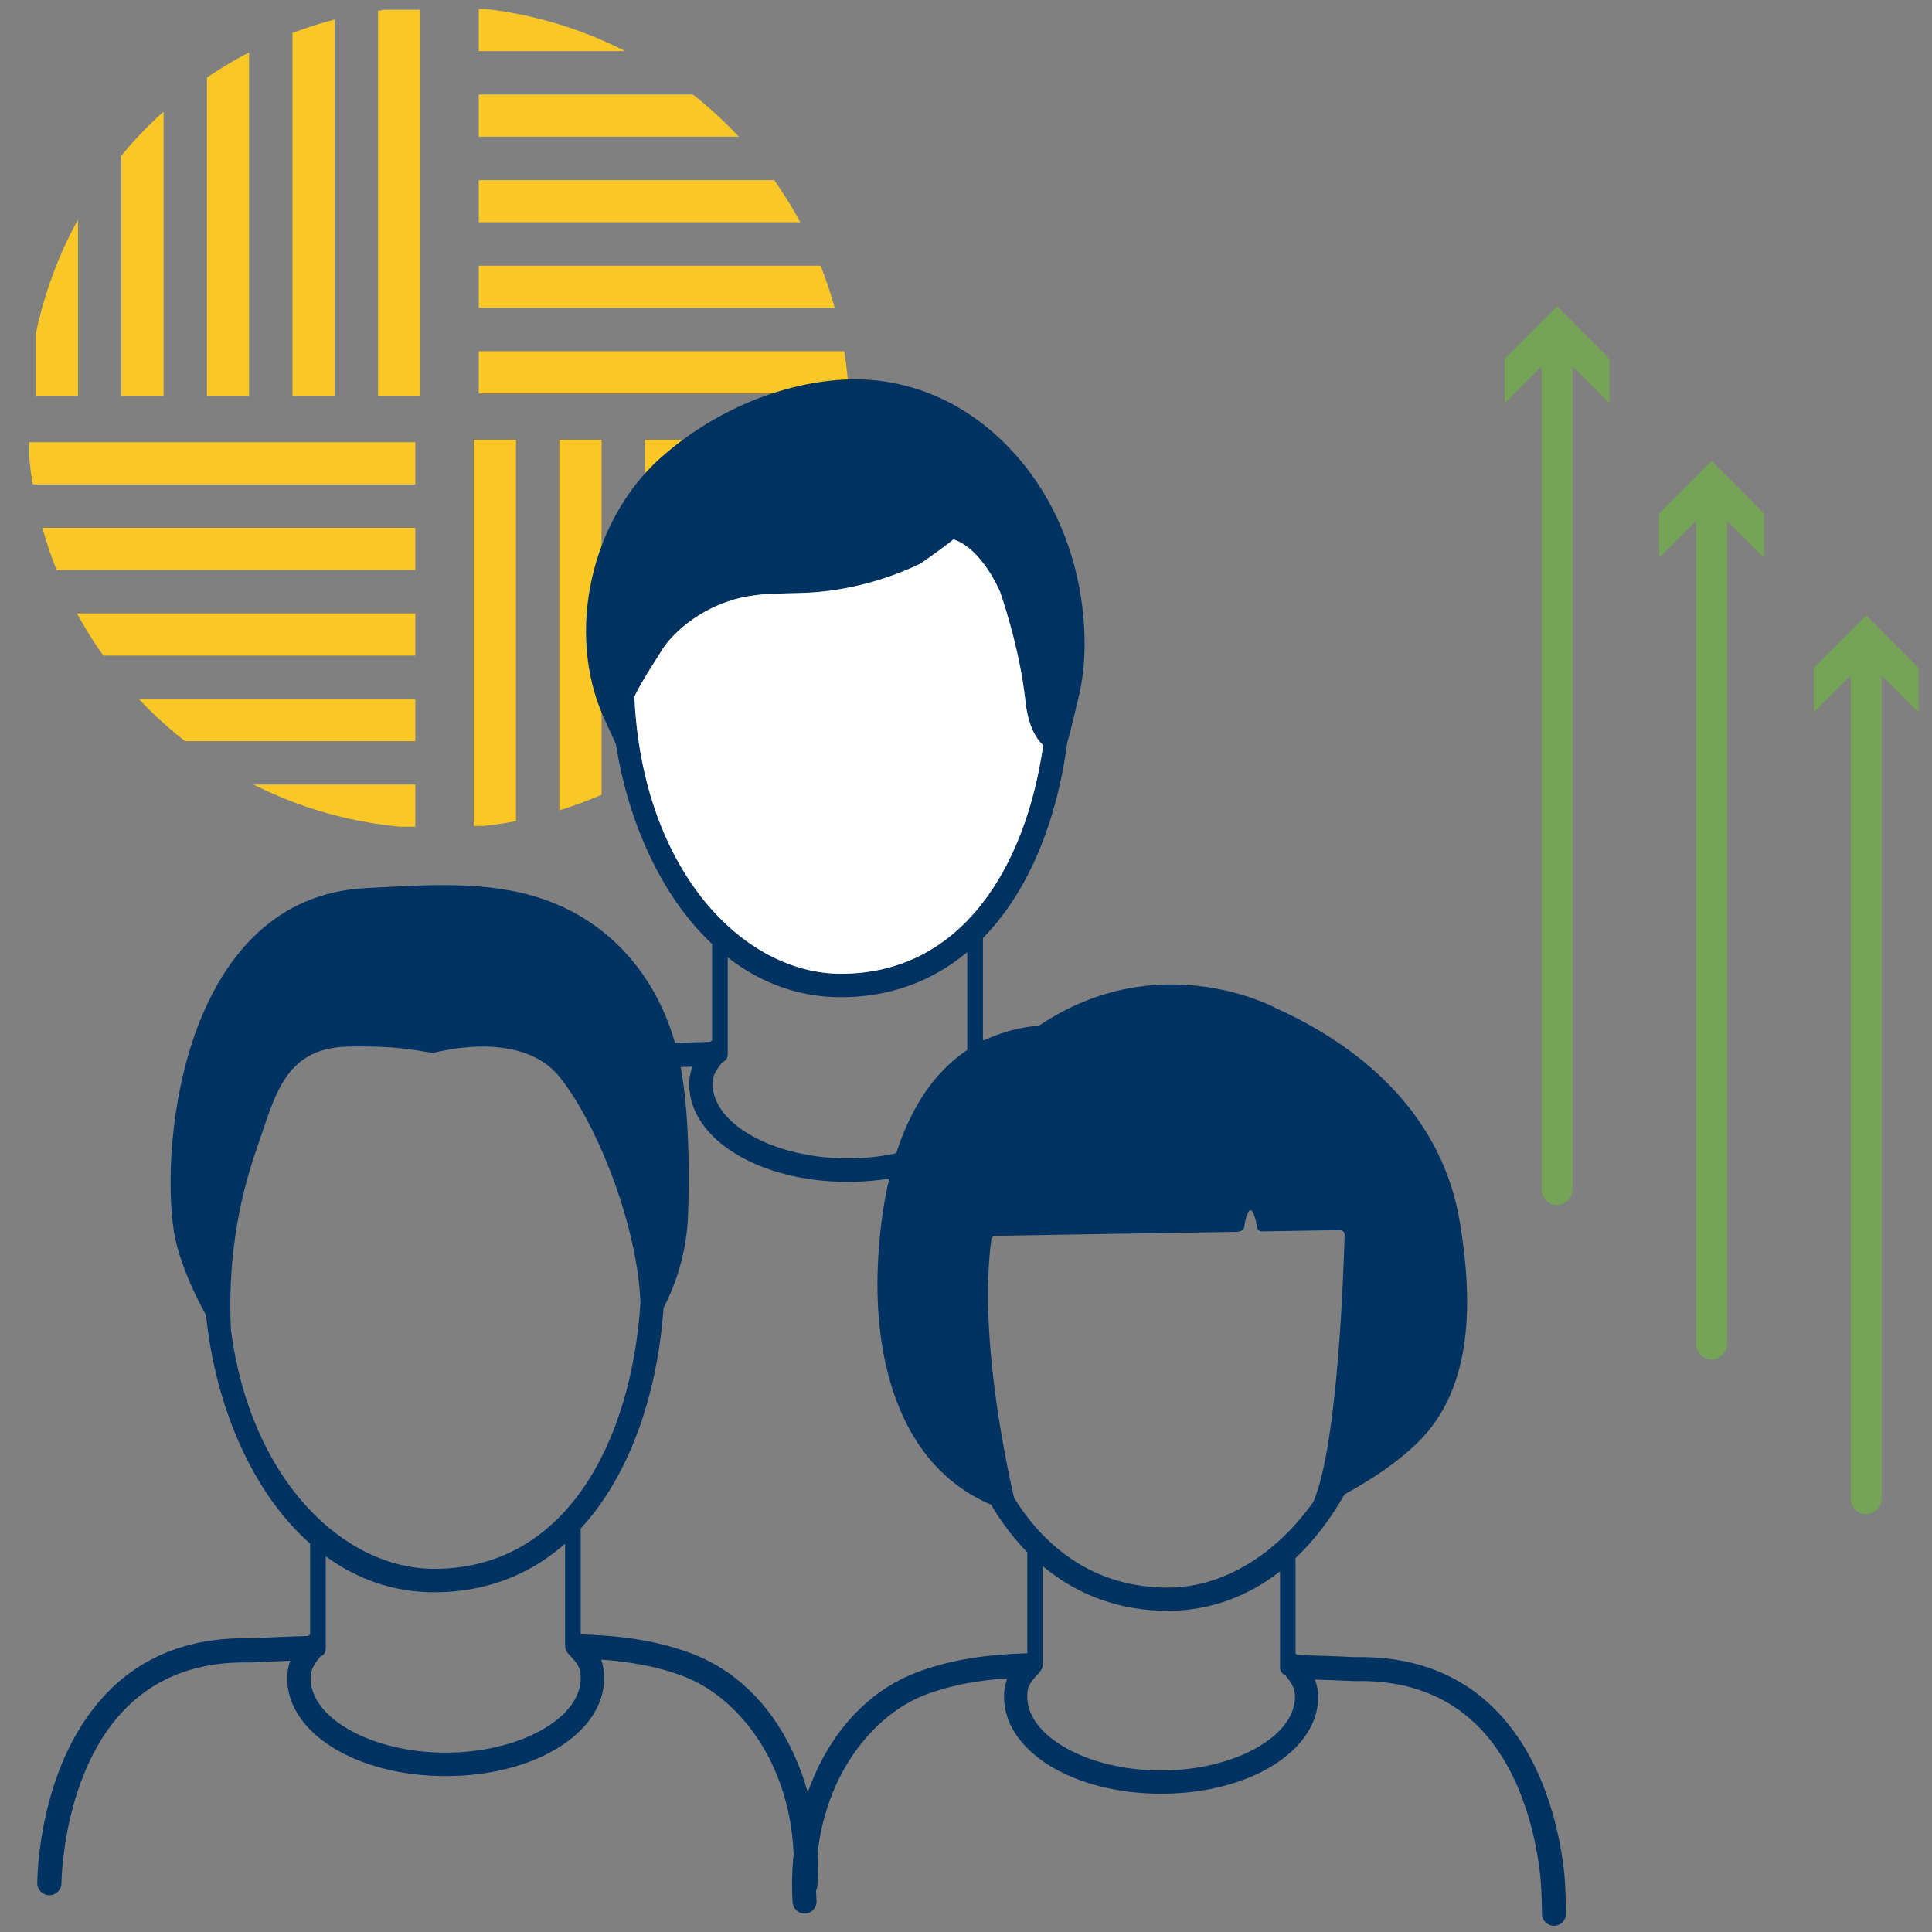 <?xml version="1.0" encoding="utf-8"?>
<!-- Generator: Adobe Illustrator 26.2.1, SVG Export Plug-In . SVG Version: 6.00 Build 0)  -->
<svg version="1.1" id="Layer_1" xmlns="http://www.w3.org/2000/svg" xmlns:xlink="http://www.w3.org/1999/xlink" x="0px" y="0px"
	 viewBox="0 0 500 500" style="enable-background:new 0 0 500 500;" xml:space="preserve">
<rect x="0" y="0" width="500" height="500" fill="#808080" stroke="none"/>
<style type="text/css">
	.st0{clip-path:url(#SVGID_00000122707784815989119750000003781715446010520973_);}
	.st1{opacity:0.8;fill:#FFFFFF;}
	.st2{fill:#003262;}
	.st3{fill:#FFFFFF;}
	.st4{fill:#A3D0DA;}
	.st5{fill:none;stroke:#1A3561;stroke-width:33.569;stroke-linecap:round;stroke-miterlimit:10;}
	.st6{fill:#A5D1DC;}
	.st7{fill:none;stroke:#971C0B;stroke-width:7.84;stroke-linecap:round;stroke-miterlimit:10;}
	.st8{fill:#971C0B;}
	.st9{fill:none;stroke:#971C0B;stroke-width:8;stroke-linecap:round;stroke-miterlimit:10;}
	.st10{clip-path:url(#SVGID_00000095326143913959077860000002809357947784253365_);}
	.st11{fill:#FAC826;}
	.st12{fill:none;stroke:#75A457;stroke-width:8;stroke-linecap:round;stroke-miterlimit:10;}
	.st13{fill:#75A457;}
	.st14{fill:none;stroke:#971C0B;stroke-width:8.266;stroke-linecap:round;stroke-miterlimit:10;}
</style>
<g id="Artwork_11_1_">
	<g>
		<defs>
			<circle id="SVGID_00000159466011383475355990000017364491611720974238_" cx="113.455" cy="108.017" r="106.409"/>
		</defs>
		<clipPath id="SVGID_00000137131432826474549270000017529392290588014525_">
			<use xlink:href="#SVGID_00000159466011383475355990000017364491611720974238_"  style="overflow:visible;"/>
		</clipPath>
		<g style="clip-path:url(#SVGID_00000137131432826474549270000017529392290588014525_);">
			<rect x="7.54" y="158.748" class="st11" width="99.94" height="10.913"/>
			<rect x="7.54" y="136.602" class="st11" width="99.94" height="10.913"/>
			<rect x="7.54" y="114.456" class="st11" width="99.94" height="10.913"/>
			<rect x="7.54" y="180.894" class="st11" width="99.94" height="10.913"/>
			<rect x="7.54" y="203.039" class="st11" width="99.94" height="10.913"/>
			<rect x="166.911" y="113.813" class="st11" width="10.913" height="99.94"/>
			<rect x="189.057" y="113.813" class="st11" width="10.913" height="99.94"/>
			<rect x="211.203" y="113.813" class="st11" width="10.913" height="99.94"/>
			<rect x="144.766" y="113.813" class="st11" width="10.913" height="99.94"/>
			<rect x="122.62" y="113.813" class="st11" width="10.913" height="99.94"/>
			<rect x="123.895" y="46.61" class="st11" width="99.94" height="10.913"/>
			<rect x="123.895" y="68.756" class="st11" width="99.94" height="10.913"/>
			<rect x="123.895" y="90.901" class="st11" width="99.94" height="10.913"/>
			<rect x="123.895" y="24.464" class="st11" width="99.94" height="10.913"/>
			<rect x="123.895" y="2.318" class="st11" width="99.94" height="10.913"/>
			<rect x="53.551" y="2.518" class="st11" width="10.913" height="99.938"/>
			<rect x="31.405" y="2.518" class="st11" width="10.913" height="99.938"/>
			<rect x="9.259" y="2.518" class="st11" width="10.913" height="99.938"/>
			<rect x="75.696" y="2.518" class="st11" width="10.913" height="99.938"/>
			<rect x="97.842" y="2.518" class="st11" width="10.913" height="99.938"/>
		</g>
	</g>
</g>
<g>
	<path class="st2" d="M205.128,492.334c0.108,1.641,1.472,2.9,3.093,2.9c0.068,0,0.137-0.002,0.207-0.007
		c1.71-0.112,3.005-1.59,2.893-3.299c-1.873-28.524,13.256-47.624,28.105-53.301c6.759-2.583,13.947-3.771,21.28-4.287
		c-0.518,1.328-0.862,2.794-0.862,4.772c0,14.073,17.859,25.098,40.656,25.098c22.798,0,40.657-11.024,40.657-25.098
		c0-1.725-0.375-3.135-0.874-4.436c3.355,0.12,6.748,0.216,10.025,0.385l0.12,0.006l0.12-0.003
		c12.888-0.329,23.486,3.444,31.481,11.22c11.383,11.069,15.162,27.884,16.416,37.643c0.594,4.625,0.621,11.276,0.622,11.369
		c0.004,1.711,1.393,3.097,3.102,3.097c0.002,0,0.004,0,0.005,0c1.713-0.003,3.099-1.392,3.098-3.105
		c0-0.381-0.021-6.936-0.539-11.362c-1.226-10.485-5.236-29.292-18.351-42.066c-9.216-8.976-21.283-13.339-35.871-13.002
		c-4.801-0.248-9.76-0.394-14.714-0.542c-0.179-0.104-0.325-0.273-0.518-0.346v-24.407c0-0.1-0.043-0.186-0.057-0.283
		c4.936-4.611,9.15-10.286,12.761-16.556c6.776-3.727,13.32-7.963,18.867-13.344c14.973-14.522,14.105-38.127,10.947-57.142
		c-4.411-26.56-23.739-44.557-47.527-55.307c-0.022-0.01-0.041-0.019-0.062-0.031c-1.021-0.548-30.389-16.009-61.009,4.339
		c-0.162,0.107-0.345,0.175-0.538,0.194c-31.604,3.153-40.33,35.069-41.479,62.212c-1.03,24.325,5.52,51.705,29.362,61.779
		c0.168,0.283,0.313,0.595,0.484,0.875c2.64,4.318,5.592,8.126,8.824,11.417v26.142c-9.727,0.299-19.417,1.445-28.641,4.971
		c-10.926,4.177-19.741,12.683-25.493,24.599C206.676,467.873,204.336,480.269,205.128,492.334z M302.244,410.864
		c-17.994,0-31.088-9.278-39.793-23.2c-2.561-11.127-9.068-42.934-5.907-66.808c0.078-0.592,0.584-1.033,1.181-1.043
		c0,0,61.979-1.009,62.055-1.01c0.908-0.015,2.076-0.188,2.23-1.27c0.163-1.145,0.409-2.358,0.864-3.429
		c0.129-0.305,0.395-0.96,0.832-0.88c0.366,0.066,0.582,0.595,0.712,0.888c0.264,0.602,0.45,1.236,0.599,1.875
		c0.14,0.599,0.187,1.246,0.372,1.83c0.163,0.515,0.621,0.877,1.171,0.868l20.194-0.333c0.687-0.011,1.243,0.551,1.226,1.238
		c-0.21,8.171-1.657,53.865-8.01,68.946c-0.006,0.014,0.002,0.027-0.004,0.042C329.802,402.945,315.919,410.864,302.244,410.864z
		 M265.853,439.111c0-2.669,0.483-3.404,3.193-6.334c0.285-0.307,0.49-0.659,0.623-1.03c0.115-0.253,0.188-0.529,0.188-0.825v-3.144
		v-22.46c9.079,7.565,20.007,11.557,32.387,11.557c11.087,0,20.806-3.825,29.027-10.194v21.469v2.204
		c-0.019,0.146-0.002,0.289,0,0.437v0.843c0,0.865,0.557,1.586,1.324,1.866c1.792,2.212,2.551,3.513,2.551,5.612
		c0,10.347-15.867,19.088-34.647,19.088S265.853,449.458,265.853,439.111z"/>
	<path class="st2" d="M168.871,276.438l0.121,0.003l0.121-0.006c3.309-0.171,6.734-0.268,10.121-0.389
		c-0.504,1.314-0.883,2.737-0.883,4.479c0,14.208,18.03,25.338,41.047,25.338c23.016,0,41.046-11.13,41.046-25.338
		c0-1.997-0.347-3.477-0.87-4.817c7.403,0.52,14.66,1.72,21.484,4.328l27.974,18.982c-5.807-12.03-14.706-20.618-25.737-24.834
		c-9.312-3.559-19.095-4.716-28.915-5.018v-26.392c3.263-3.323,6.243-7.167,8.909-11.527c6.569-10.744,10.966-24.263,12.916-39.113
		c1.08-3.572,2.331-9.303,2.546-10.106c1.743-6.494,2.202-13.015,1.817-19.752c-0.816-14.271-5.457-28.528-14.044-40.036
		c-12.073-16.18-29.862-25.594-50.14-23.859c-16.581,1.418-33.142,9.132-45.49,20.181c-17.973,16.082-24.528,45.179-14.607,67.254
		c1.026,2.283,2.146,4.527,3.118,6.829c3.246,20.381,11.841,39.471,24.939,51.706c-0.014,0.097-0.057,0.184-0.057,0.285v24.641
		c-0.195,0.073-0.342,0.244-0.523,0.349c-5.002,0.149-10.008,0.297-14.855,0.547L168.871,276.438z M164.174,180.305
		c1.936-4.027,4.481-7.786,7.439-12.513c0.014-0.023,5.057-8.071,16.634-12.097c8.223-2.86,15.743-1.706,24.184-2.557
		c8.83-0.89,17.618-3.379,25.628-7.198c0.578-0.276,8.904-6.294,8.66-6.375c7.561,2.521,12.097,13.61,12.097,13.61
		s5.04,14.114,6.553,28.227c0.671,6.262,2.632,9.638,4.605,11.466c-4.527,31.647-21.17,59.139-52.336,59.139
		C192.319,252.007,166.237,225.285,164.174,180.305z M219.398,299.795c-18.96,0-34.979-8.825-34.979-19.271
		c0-2.119,0.767-3.433,2.576-5.666c0.775-0.283,1.337-1.01,1.337-1.884v-0.851c0.002-0.15,0.019-0.293,0-0.441v-2.225v-21.674
		c8.3,6.43,18.112,10.292,29.306,10.292c12.499,0,23.531-4.029,32.697-11.667v22.676v3.174c0,0.299,0.074,0.578,0.19,0.833
		c0.134,0.375,0.341,0.729,0.629,1.04c2.737,2.958,3.224,3.699,3.224,6.395C254.377,290.97,238.358,299.795,219.398,299.795z"/>
	<path class="st2" d="M204.894,452.809c-5.802-12.02-14.694-20.601-25.716-24.814c-9.304-3.557-19.079-4.723-28.891-5.027v-27.411
		c2.803-3.029,5.384-6.462,7.724-10.29c7.689-12.576,12.449-28.929,13.723-46.806c3.023-5.822,5.985-14.124,6.328-23.952
		c0.823-23.586-1.479-35.684-1.481-35.7c-2.97-20.804-15.251-38.897-35.807-46.047c-14.642-5.092-30.728-3.679-46.003-2.924
		c-46.667,2.305-53.497,64.959-49.755,88.949c0.972,6.234,4.55,14.907,8.301,21.553c2.381,23.331,11.808,45.766,26.934,59.154
		v23.562c-0.222,0.083-0.434,0.192-0.635,0.328c-4.977,0.157-9.897,0.353-14.731,0.603c-14.714-0.355-26.889,4.062-36.185,13.116
		C9.886,455.431,9.647,486.063,9.646,487.358c-0.001,1.728,1.398,3.128,3.125,3.131c0.002,0,0.003,0,0.005,0
		c1.725,0,3.126-1.398,3.13-3.124c0.001-0.291,0.262-29.34,17.186-45.798c8.065-7.843,18.752-11.653,31.756-11.318l0.121,0.003
		l0.121-0.006c3.311-0.171,6.665-0.317,10.048-0.443c-0.504,1.312-0.816,2.791-0.816,4.529c0,14.197,18.015,25.317,41.013,25.317
		s41.013-11.121,41.013-25.317c0-1.972-0.271-3.496-0.782-4.824c7.367,0.528,14.587,1.739,21.379,4.336
		c14.98,5.726,30.241,24.994,28.351,53.767c-0.113,1.725,1.193,3.215,2.918,3.329c0.07,0.005,0.139,0.007,0.208,0.007
		c1.635,0,3.012-1.27,3.12-2.925C212.341,475.851,209.98,463.346,204.894,452.809z M59.777,344.275
		c-0.846-16.195,1.441-32.211,6.734-47.219c4.592-13.021,6.894-25.749,23.337-26.19c14.404-0.386,20.35,1.587,22.392,1.605
		c0.247,0.002,22.54-6.437,32.659,6.345c10.261,12.964,20.244,39.521,20.843,58.418c-2.298,35.487-19.05,68.78-53.343,68.78
		C89.009,406.013,64.91,383.232,59.777,344.275z M115.334,453.587c-18.945,0-34.95-8.818-34.95-19.255
		c0-2.127,0.712-3.388,2.537-5.639c0.796-0.271,1.372-1.017,1.372-1.905v-0.445c0.046-0.303,0.045-0.607,0-0.908v-22.68
		c8.036,5.873,17.459,9.321,28.105,9.321c13.012,0,24.472-4.298,33.847-12.571v26.567c0,0.301,0.072,0.583,0.19,0.838
		c0.134,0.372,0.342,0.724,0.628,1.033c0.363,0.393,0.684,0.744,0.972,1.068c-0.006,0.055-0.01,0.112-0.016,0.167
		c0.055,0.001,0.111,0.003,0.166,0.004c1.747,1.992,2.099,2.88,2.099,5.15C150.284,444.769,134.279,453.587,115.334,453.587z"/>
	<path class="st3" d="M164.174,180.305c1.936-4.027,4.481-7.786,7.439-12.513c0.014-0.023,5.057-8.071,16.634-12.097
		c8.223-2.86,15.743-1.706,24.184-2.557c8.83-0.89,17.618-3.379,25.628-7.198c0.578-0.276,8.904-6.294,8.66-6.375
		c7.561,2.521,12.097,13.61,12.097,13.61s5.04,14.114,6.553,28.227c0.671,6.262,2.632,9.638,4.605,11.466
		c-4.527,31.647-21.17,59.139-52.336,59.139C192.319,252.007,166.237,225.285,164.174,180.305z"/>
</g>
<g>
	<g>
		<line class="st12" x1="402.954" y1="307.84" x2="402.954" y2="88.457"/>
		<g>
			<polygon class="st13" points="416.517,104.392 402.954,90.822 389.392,104.392 389.392,92.876 402.954,79.314 416.517,92.876 			
				"/>
		</g>
	</g>
</g>
<g>
	<g>
		<line class="st12" x1="442.954" y1="347.84" x2="442.954" y2="128.457"/>
		<g>
			<polygon class="st13" points="456.517,144.392 442.954,130.822 429.392,144.392 429.392,132.876 442.954,119.314 
				456.517,132.876 			"/>
		</g>
	</g>
</g>
<g>
	<g>
		<line class="st12" x1="482.954" y1="387.84" x2="482.954" y2="168.457"/>
		<g>
			<polygon class="st13" points="496.517,184.392 482.954,170.822 469.392,184.392 469.392,172.876 482.954,159.314 
				496.517,172.876 			"/>
		</g>
	</g>
</g>
</svg>
